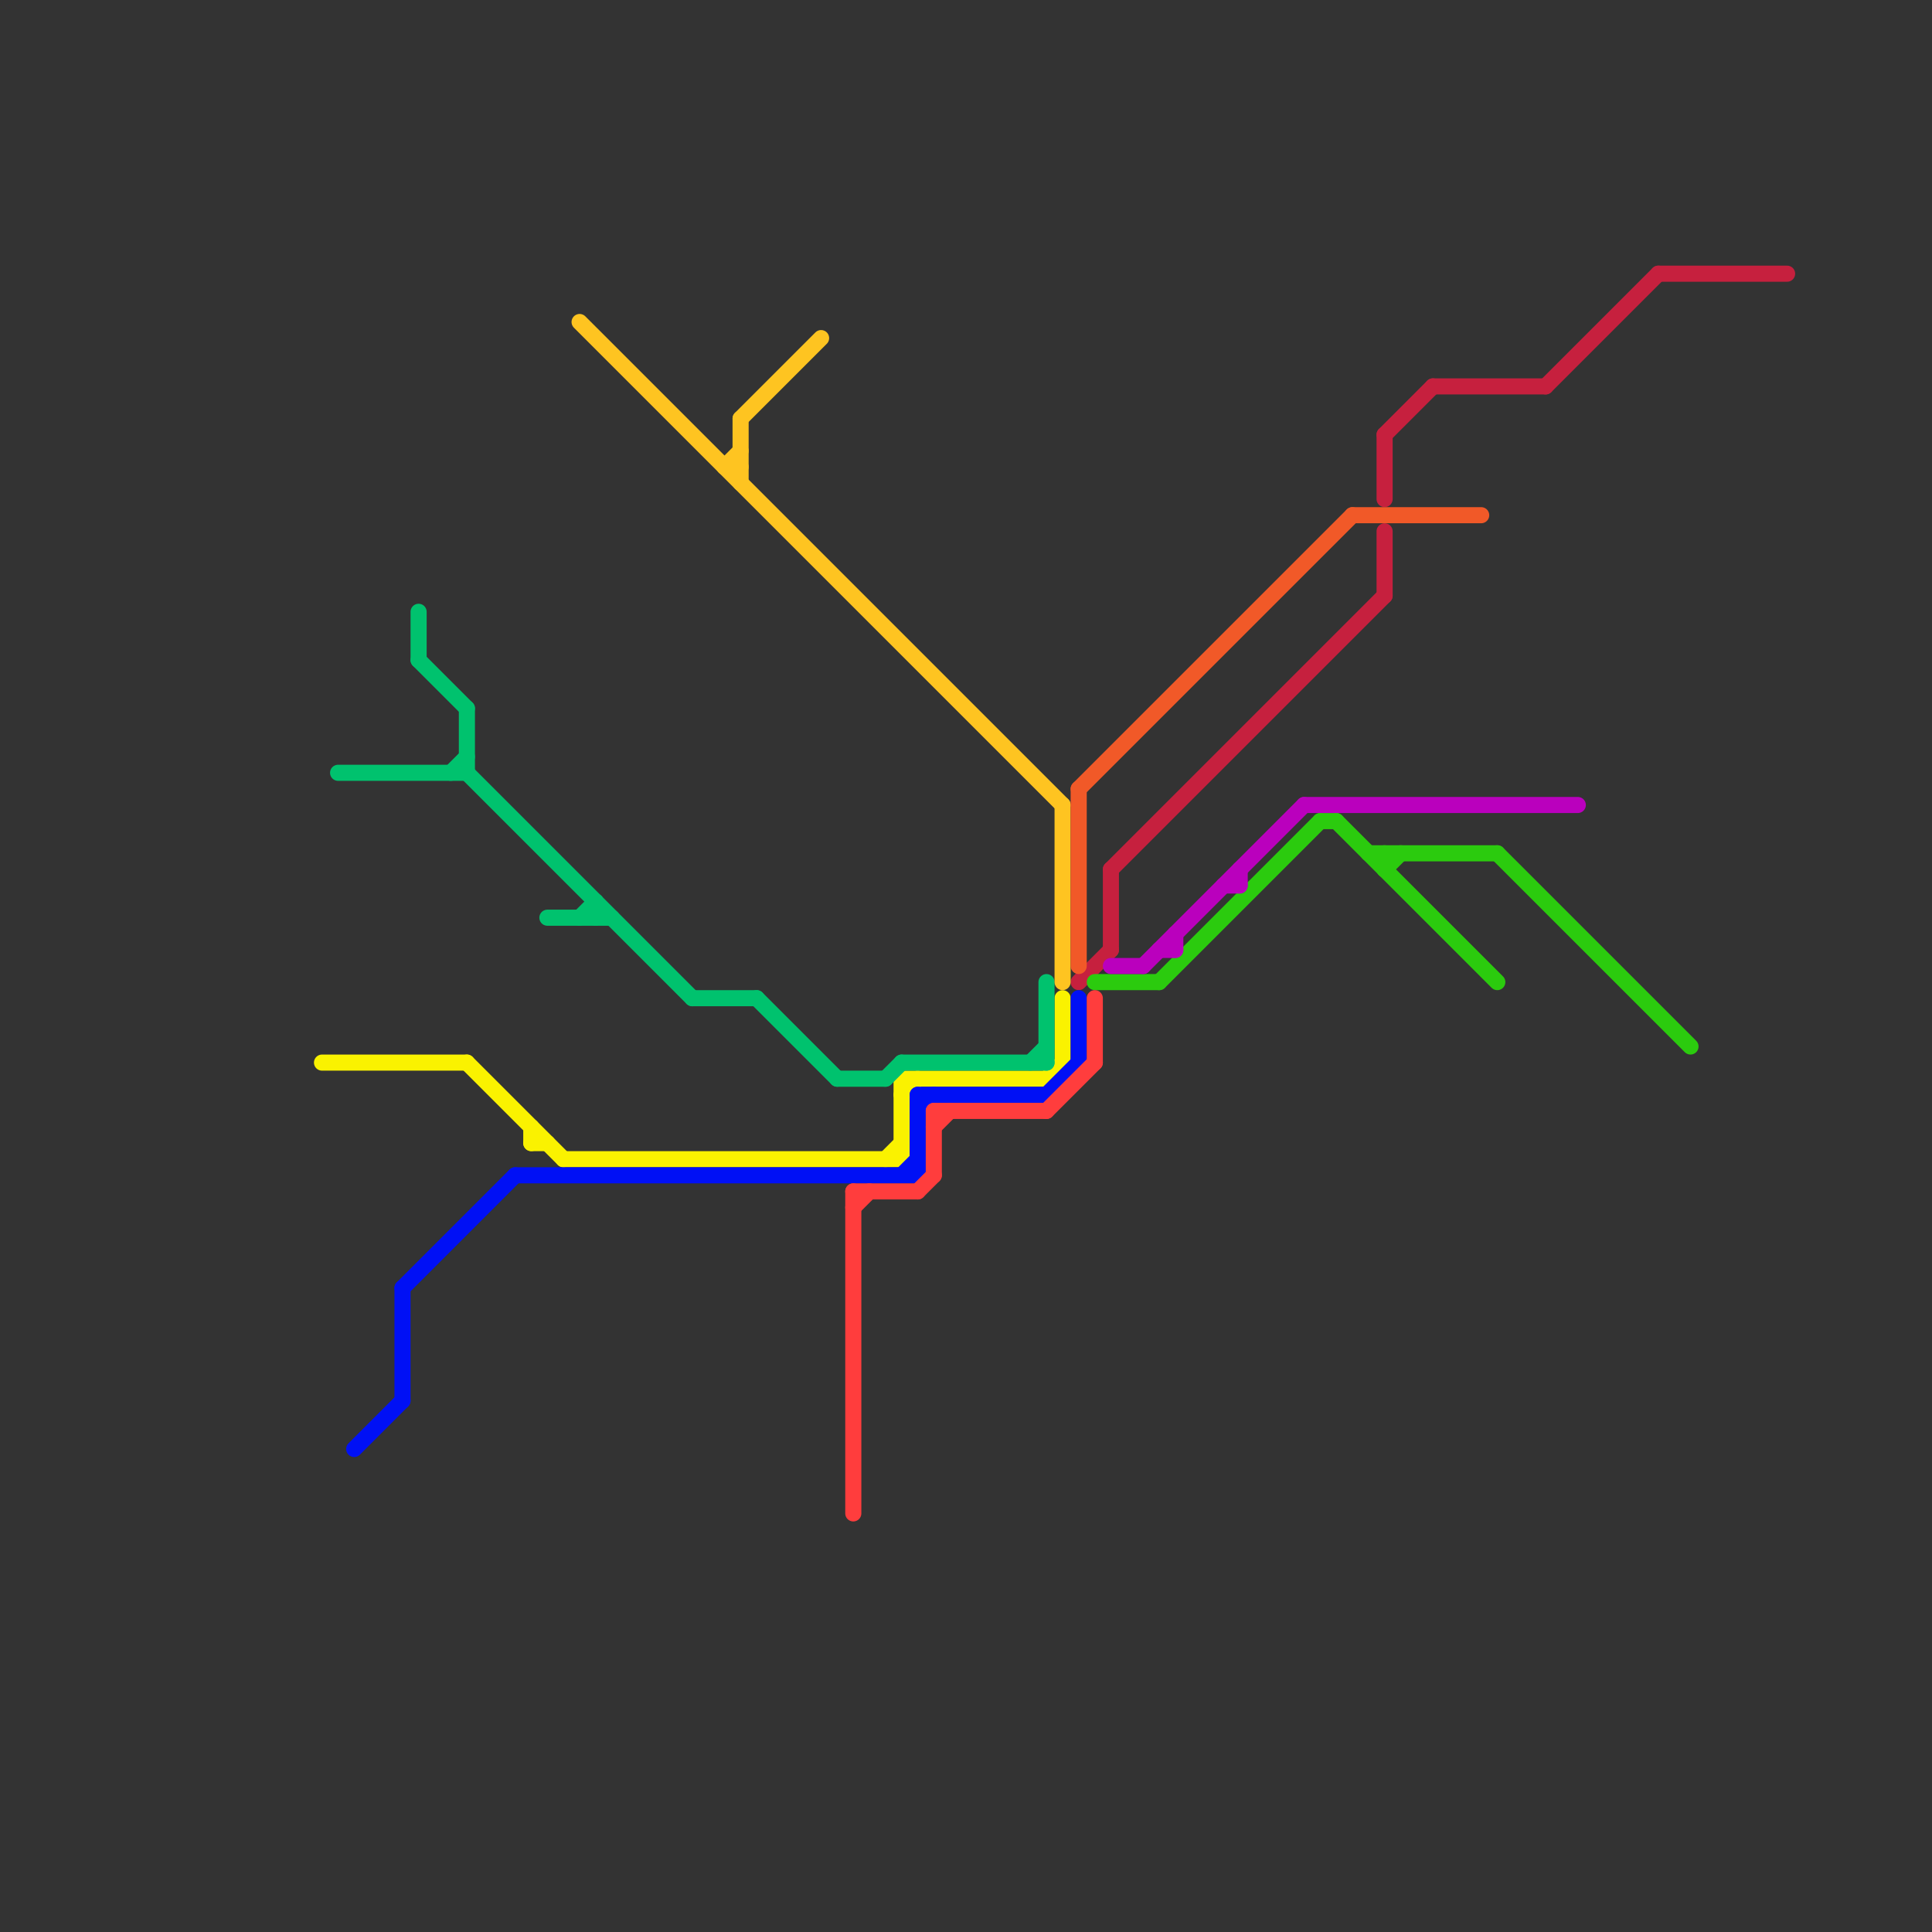 
<svg version="1.1" xmlns="http://www.w3.org/2000/svg" viewBox="0 0 120 120">
<rect x="0" y="0" width="120" height="120" fill="#333333" stroke="none"/>
<style>text { font: 1px Helvetica; font-weight: 600; white-space: pre; dominant-baseline: central; } line { stroke-width: 1; fill: none; stroke-linecap: round; stroke-linejoin: round; } .c0 { stroke: #c6203e } .c1 { stroke: #2bcb0e } .c2 { stroke: #faf200 } .c3 { stroke: #00c26e } .c4 { stroke: #0010f5 } .c5 { stroke: #fec421 } .c6 { stroke: #ff3d3d } .c7 { stroke: #f15928 } .c8 { stroke: #ba00bd }</style><defs><g id="wm-xf"><circle r="1.2" fill="#000"/><circle r="0.9" fill="#fff"/><circle r="0.6" fill="#000"/><circle r="0.3" fill="#fff"/></g><g id="wm"><circle r="0.6" fill="#000"/><circle r="0.3" fill="#fff"/></g></defs><line class="c0" x1="69" y1="54" x2="69" y2="59"/><line class="c0" x1="86" y1="27" x2="86" y2="31"/><line class="c0" x1="103" y1="17" x2="111" y2="17"/><line class="c0" x1="86" y1="33" x2="86" y2="37"/><line class="c0" x1="96" y1="24" x2="103" y2="17"/><line class="c0" x1="67" y1="61" x2="69" y2="59"/><line class="c0" x1="86" y1="27" x2="89" y2="24"/><line class="c0" x1="69" y1="54" x2="86" y2="37"/><line class="c0" x1="89" y1="24" x2="96" y2="24"/><line class="c1" x1="72" y1="61" x2="82" y2="51"/><line class="c1" x1="86" y1="53" x2="86" y2="54"/><line class="c1" x1="85" y1="53" x2="93" y2="53"/><line class="c1" x1="82" y1="51" x2="83" y2="51"/><line class="c1" x1="93" y1="53" x2="105" y2="65"/><line class="c1" x1="68" y1="61" x2="72" y2="61"/><line class="c1" x1="83" y1="51" x2="93" y2="61"/><line class="c1" x1="86" y1="54" x2="87" y2="53"/><line class="c2" x1="35" y1="72" x2="56" y2="72"/><line class="c2" x1="55" y1="72" x2="56" y2="71"/><line class="c2" x1="33" y1="70" x2="33" y2="71"/><line class="c2" x1="20" y1="66" x2="29" y2="66"/><line class="c2" x1="56" y1="67" x2="65" y2="67"/><line class="c2" x1="33" y1="71" x2="34" y2="71"/><line class="c2" x1="65" y1="67" x2="66" y2="66"/><line class="c2" x1="66" y1="62" x2="66" y2="66"/><line class="c2" x1="29" y1="66" x2="35" y2="72"/><line class="c2" x1="56" y1="67" x2="56" y2="72"/><line class="c2" x1="56" y1="68" x2="57" y2="67"/><line class="c3" x1="26" y1="41" x2="29" y2="44"/><line class="c3" x1="21" y1="48" x2="29" y2="48"/><line class="c3" x1="28" y1="48" x2="29" y2="47"/><line class="c3" x1="55" y1="67" x2="56" y2="66"/><line class="c3" x1="34" y1="57" x2="38" y2="57"/><line class="c3" x1="43" y1="62" x2="47" y2="62"/><line class="c3" x1="29" y1="44" x2="29" y2="48"/><line class="c3" x1="64" y1="66" x2="65" y2="65"/><line class="c3" x1="29" y1="48" x2="43" y2="62"/><line class="c3" x1="26" y1="38" x2="26" y2="41"/><line class="c3" x1="52" y1="67" x2="55" y2="67"/><line class="c3" x1="56" y1="66" x2="65" y2="66"/><line class="c3" x1="37" y1="56" x2="37" y2="57"/><line class="c3" x1="36" y1="57" x2="37" y2="56"/><line class="c3" x1="47" y1="62" x2="52" y2="67"/><line class="c3" x1="65" y1="61" x2="65" y2="66"/><line class="c4" x1="25" y1="80" x2="25" y2="87"/><line class="c4" x1="32" y1="73" x2="57" y2="73"/><line class="c4" x1="22" y1="90" x2="25" y2="87"/><line class="c4" x1="25" y1="80" x2="32" y2="73"/><line class="c4" x1="56" y1="73" x2="57" y2="72"/><line class="c4" x1="57" y1="68" x2="65" y2="68"/><line class="c4" x1="67" y1="62" x2="67" y2="66"/><line class="c4" x1="57" y1="68" x2="57" y2="73"/><line class="c4" x1="57" y1="69" x2="58" y2="68"/><line class="c4" x1="65" y1="68" x2="67" y2="66"/><line class="c5" x1="66" y1="50" x2="66" y2="61"/><line class="c5" x1="45" y1="29" x2="46" y2="28"/><line class="c5" x1="46" y1="26" x2="51" y2="21"/><line class="c5" x1="36" y1="20" x2="66" y2="50"/><line class="c5" x1="46" y1="26" x2="46" y2="30"/><line class="c5" x1="45" y1="29" x2="46" y2="29"/><line class="c6" x1="68" y1="62" x2="68" y2="66"/><line class="c6" x1="53" y1="74" x2="57" y2="74"/><line class="c6" x1="53" y1="75" x2="54" y2="74"/><line class="c6" x1="58" y1="70" x2="59" y2="69"/><line class="c6" x1="65" y1="69" x2="68" y2="66"/><line class="c6" x1="58" y1="69" x2="58" y2="73"/><line class="c6" x1="53" y1="74" x2="53" y2="94"/><line class="c6" x1="57" y1="74" x2="58" y2="73"/><line class="c6" x1="58" y1="69" x2="65" y2="69"/><line class="c7" x1="67" y1="49" x2="84" y2="32"/><line class="c7" x1="67" y1="49" x2="67" y2="60"/><line class="c7" x1="84" y1="32" x2="92" y2="32"/><line class="c8" x1="72" y1="59" x2="73" y2="59"/><line class="c8" x1="76" y1="55" x2="77" y2="55"/><line class="c8" x1="71" y1="60" x2="81" y2="50"/><line class="c8" x1="69" y1="60" x2="71" y2="60"/><line class="c8" x1="77" y1="54" x2="77" y2="55"/><line class="c8" x1="73" y1="58" x2="73" y2="59"/><line class="c8" x1="81" y1="50" x2="98" y2="50"/>
</svg>

